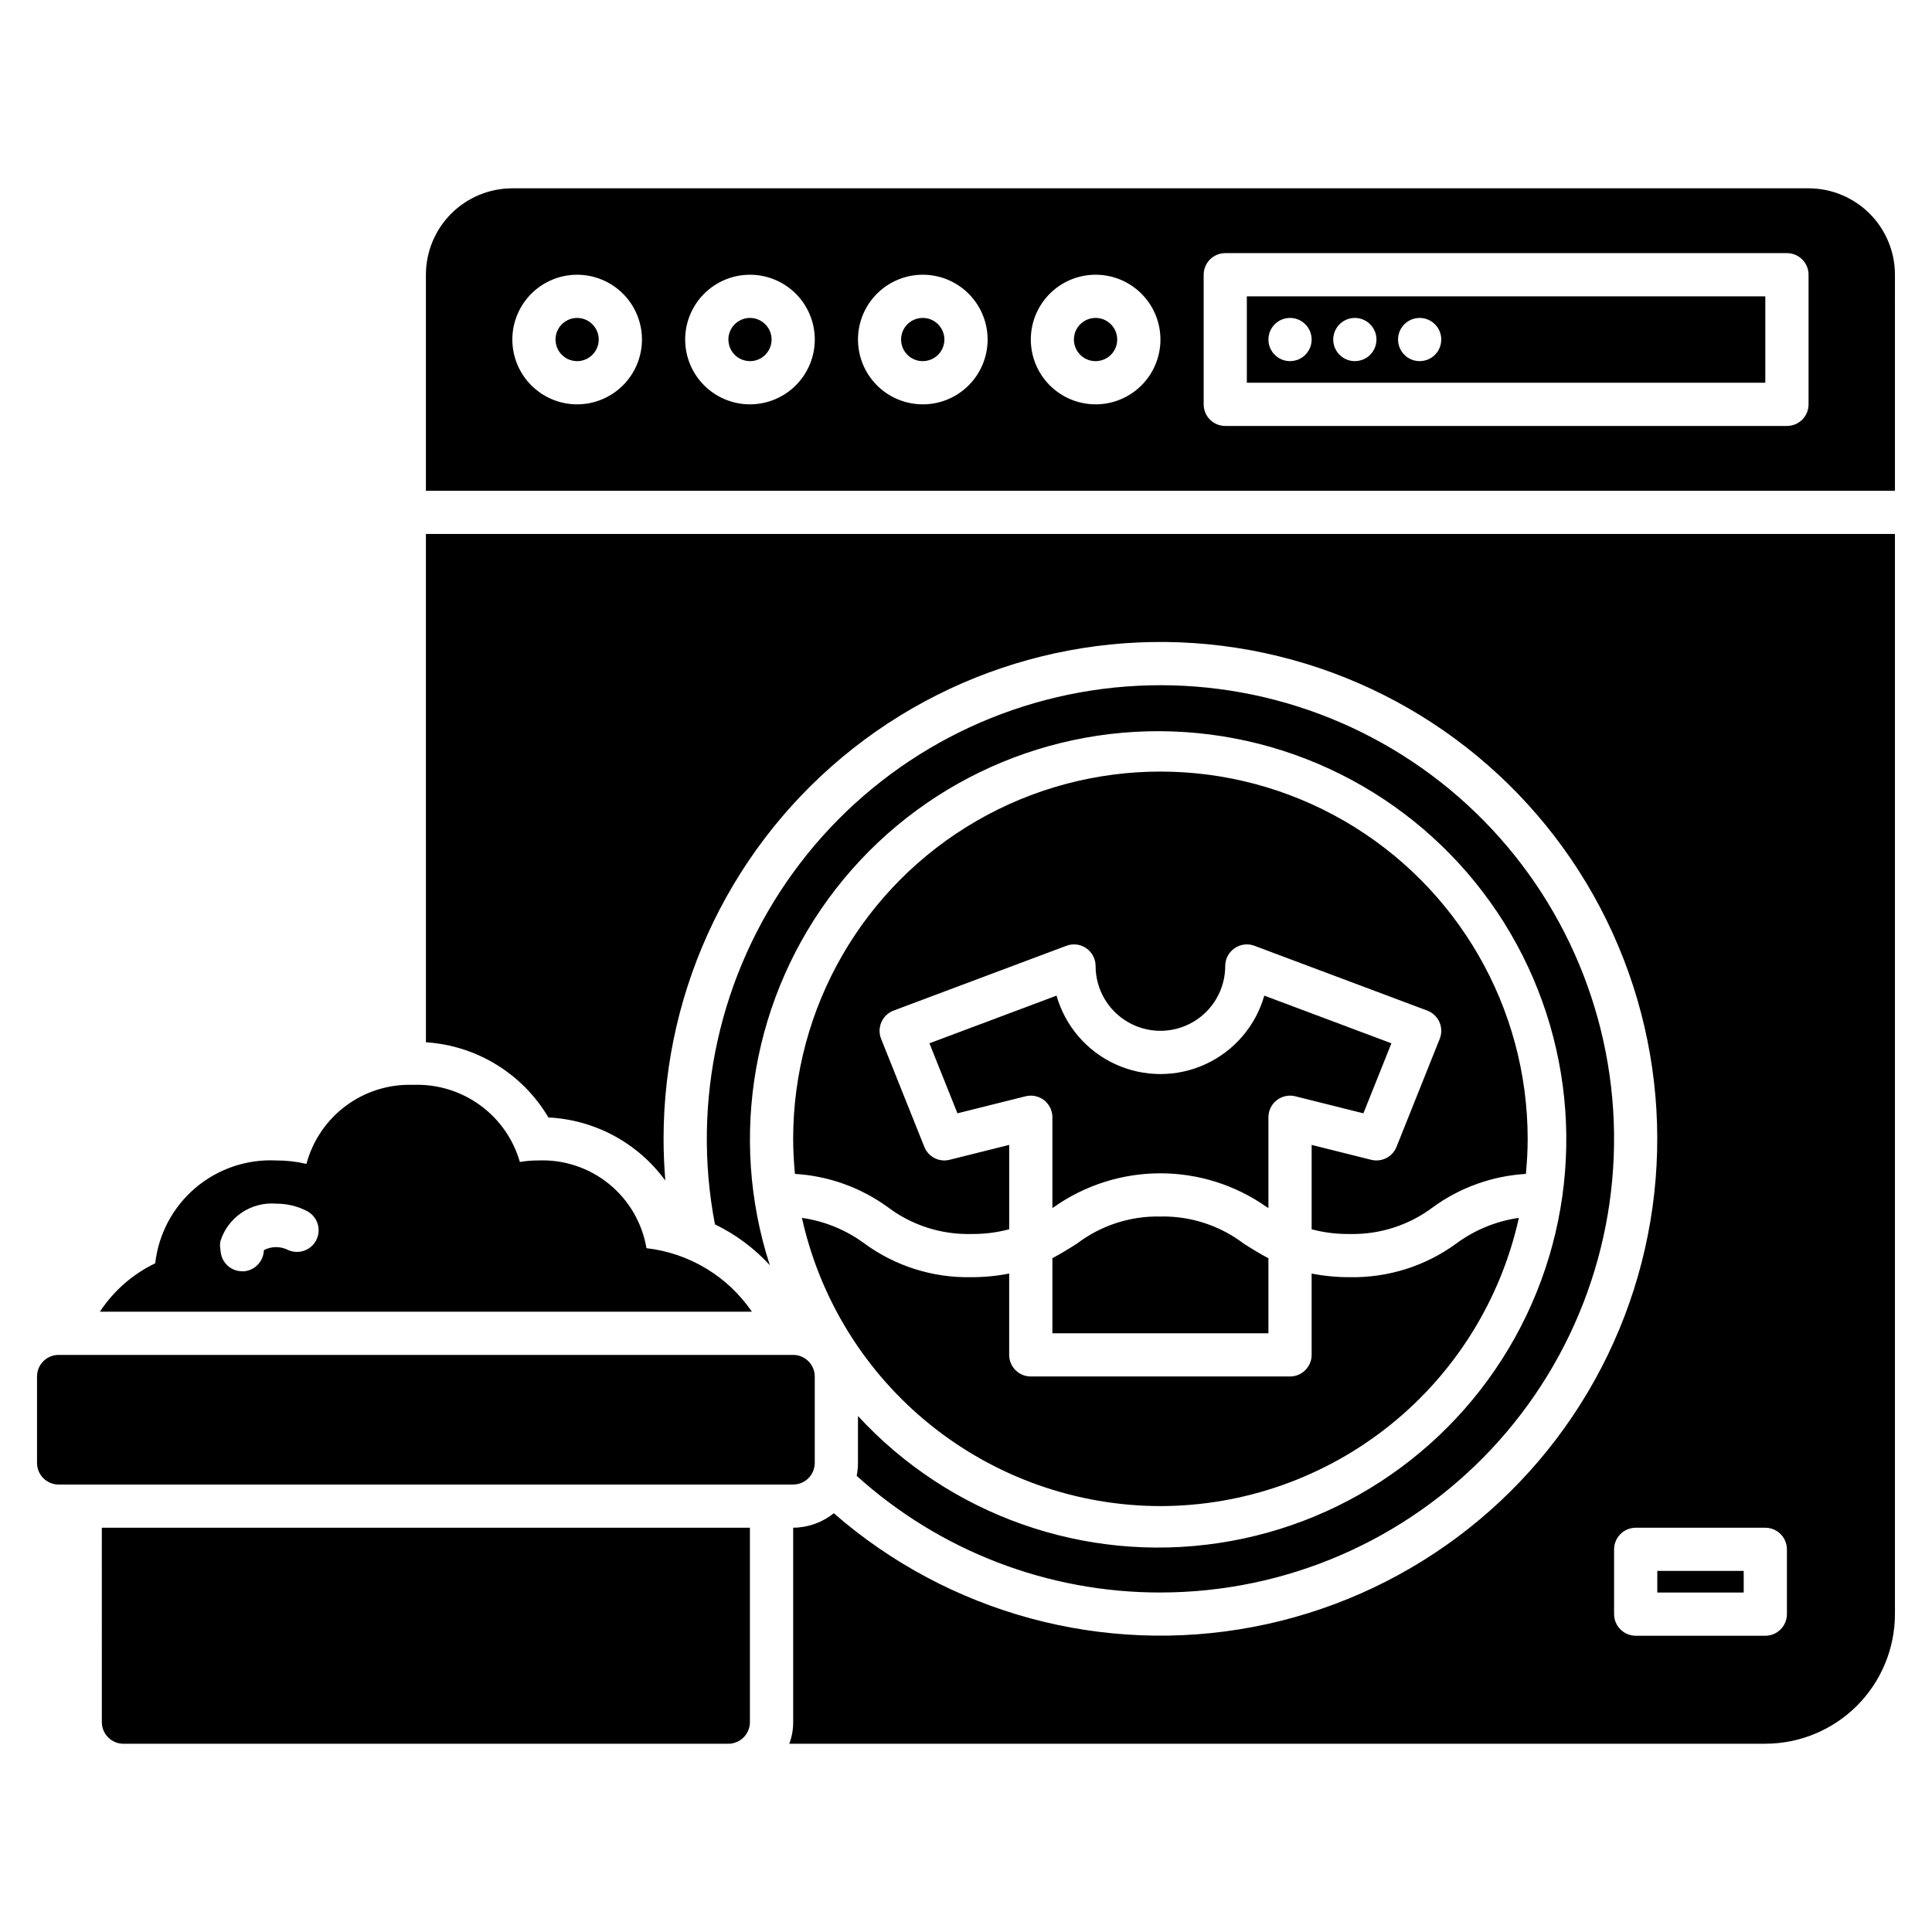 <?xml version="1.0" encoding="UTF-8"?>
<!-- Uploaded to: SVG Repo, www.svgrepo.com, Generator: SVG Repo Mixer Tools -->
<svg fill="#000000" width="800px" height="800px" version="1.1" viewBox="144 144 512 512" xmlns="http://www.w3.org/2000/svg">
 <path d="m451.52 566.03c-29.738 0.043-58.43-10.977-80.492-30.918 0.23-1.129 0.344-2.281 0.34-3.434v-12.422c24.316 26.387 60.137 38.996 95.617 33.664 35.484-5.328 66.016-27.906 81.504-60.273 15.492-32.367 13.922-70.309-4.184-101.29-18.109-30.977-50.398-50.961-86.199-53.344-35.805-2.387-70.457 13.137-92.512 41.441-22.059 28.301-28.645 65.699-17.582 99.836-4.121-4.496-9.055-8.168-14.543-10.82-6.258-32.609 1.246-66.355 20.738-93.234 19.492-26.879 49.23-44.5 82.168-48.688 32.938-4.184 66.141 5.438 91.734 26.59 25.598 21.152 41.305 51.945 43.398 85.082 2.098 33.137-9.605 65.664-32.332 89.871-22.727 24.207-54.453 37.938-87.656 37.934zm28.625-125.95c0.004-1.762 0.812-3.426 2.203-4.512 1.391-1.082 3.199-1.469 4.91-1.043l18.055 4.516 7.426-18.555-33.684-12.633h-0.004c-2.289 8.039-7.977 14.672-15.57 18.164-7.59 3.492-16.328 3.492-23.922 0-7.59-3.492-13.277-10.125-15.566-18.164l-33.684 12.633 7.426 18.555 18.055-4.516h-0.004c1.707-0.426 3.519-0.039 4.91 1.043 1.387 1.086 2.199 2.75 2.199 4.512v24.059l0.402-0.254c8.254-5.82 18.105-8.945 28.207-8.945 10.098 0 19.949 3.125 28.203 8.945l0.438 0.273zm-28.625 103.05c22.16-0.031 43.645-7.617 60.914-21.504 17.27-13.883 29.293-33.242 34.082-54.875-5.992 0.855-11.68 3.184-16.551 6.777-8.172 5.981-18.082 9.121-28.211 8.941-3.41 0.016-6.812-0.305-10.156-0.961v21.547c0 1.52-0.605 2.973-1.68 4.047-1.07 1.074-2.527 1.68-4.047 1.68h-68.699c-3.164 0-5.727-2.566-5.727-5.727v-21.551c-3.352 0.656-6.762 0.98-10.176 0.965-10.125 0.184-20.031-2.957-28.199-8.941-4.871-3.594-10.555-5.922-16.547-6.777 4.793 21.633 16.812 40.992 34.082 54.875 17.27 13.887 38.754 21.473 60.914 21.504zm-0.027-76.742v0.004c-7.934-0.172-15.695 2.344-22.023 7.133-2.035 1.305-4.191 2.648-6.574 3.902v19.902h57.25v-19.883c-2.398-1.258-4.562-2.609-6.609-3.918h0.004c-6.336-4.797-14.105-7.312-22.047-7.137zm72.301-2.508v0.004c7.191-5.211 15.719-8.258 24.582-8.789 0.293-3.062 0.473-6.156 0.473-9.289 0-34.773-18.551-66.902-48.664-84.289s-67.215-17.387-97.328 0-48.66 49.516-48.66 84.289c0 3.137 0.18 6.231 0.469 9.289 8.863 0.527 17.387 3.578 24.578 8.789 6.328 4.793 14.09 7.305 22.027 7.137 3.434 0.051 6.856-0.371 10.176-1.25v-22.359l-15.789 3.945v0.004c-2.777 0.699-5.644-0.77-6.703-3.43l-11.449-28.625c-0.574-1.43-0.543-3.031 0.078-4.438 0.621-1.41 1.781-2.508 3.223-3.051l45.801-17.176c1.762-0.66 3.731-0.414 5.273 0.656 1.543 1.07 2.465 2.828 2.465 4.707 0 6.133 3.273 11.805 8.59 14.871 5.312 3.07 11.859 3.07 17.176 0 5.312-3.066 8.586-8.738 8.586-14.871 0-1.879 0.922-3.637 2.469-4.707 1.543-1.07 3.512-1.316 5.269-0.656l45.801 17.176c1.441 0.543 2.606 1.641 3.227 3.051 0.621 1.406 0.648 3.008 0.078 4.438l-11.449 28.625c-1.066 2.66-3.93 4.121-6.703 3.43l-15.789-3.949v22.367c3.312 0.875 6.731 1.293 10.156 1.242 7.941 0.172 15.707-2.344 22.039-7.137zm82.305 96.426h-22.898v5.727h22.902zm-349.23-274.8h389.31v286.25c-0.008 9.109-3.629 17.844-10.07 24.285-6.441 6.438-15.172 10.059-24.281 10.066h-258.66c0.691-1.828 1.043-3.769 1.031-5.723v-51.527c3.918-0.012 7.719-1.363 10.762-3.836 30.453 26.566 71.418 37.676 111.12 30.137 39.703-7.539 73.746-32.887 92.34-68.766 18.598-35.879 19.688-78.309 2.961-115.09-16.727-36.789-49.418-63.855-88.68-73.426-39.262-9.57-80.742-0.582-112.52 24.383-31.777 24.965-50.332 63.137-50.328 103.55 0 3.723 0.172 7.387 0.457 11.051v-0.004c-7.269-9.961-18.652-16.105-30.973-16.715-6.859-11.602-19.012-19.059-32.461-19.926zm354.96 263.36h-34.352c-3.156 0.008-5.715 2.566-5.727 5.727v17.176-0.004c0.012 3.16 2.57 5.719 5.727 5.727h34.352c3.156-0.008 5.715-2.566 5.723-5.727v-17.172c-0.008-3.16-2.566-5.719-5.723-5.727zm-251.91-17.176v-22.898c0-1.52-0.602-2.977-1.676-4.051-1.074-1.074-2.531-1.676-4.047-1.676h-194.66c-3.16 0-5.723 2.562-5.723 5.727v22.902-0.004c0 1.52 0.602 2.977 1.676 4.047 1.074 1.074 2.531 1.68 4.047 1.68h194.66c1.516 0 2.973-0.605 4.047-1.68 1.074-1.07 1.676-2.527 1.676-4.047zm-188.93 68.703c0.008 3.156 2.566 5.715 5.723 5.723h160.3c3.156-0.008 5.715-2.566 5.723-5.723v-51.527h-171.75zm172.27-108.78h-172.78c3.629-5.527 8.695-9.961 14.656-12.824 0.879-7.777 4.695-14.926 10.66-19.988 5.969-5.062 13.641-7.66 21.457-7.266 2.68-0.012 5.352 0.297 7.957 0.918 1.652-6.188 5.356-11.629 10.504-15.438 5.148-3.809 11.438-5.754 17.836-5.516 6.309-0.234 12.516 1.652 17.633 5.356 5.113 3.703 8.844 9.012 10.59 15.082 1.59-0.277 3.199-0.41 4.812-0.402 6.797-0.293 13.473 1.91 18.762 6.188 5.293 4.281 8.84 10.348 9.977 17.059 11.312 1.289 21.508 7.43 27.938 16.832zm-117.82-26.625c-2.527-1.324-5.336-2.012-8.188-2-6.652-0.574-12.809 3.539-14.828 9.902-0.133 0.621-0.152 1.262-0.059 1.891l0.113 0.918v-0.004c0.27 2.957 2.758 5.219 5.727 5.211h0.516c2.898-0.293 5.133-2.695 5.211-5.609 1.906-1 4.164-1.062 6.125-0.172 2.793 1.449 6.234 0.379 7.711-2.402 1.477-2.781 0.438-6.231-2.328-7.734zm71.504-236.73c-2.312 0-4.402 1.395-5.289 3.535-0.887 2.137-0.395 4.602 1.242 6.238 1.637 1.637 4.102 2.125 6.238 1.238 2.141-0.883 3.535-2.973 3.535-5.289-0.004-3.16-2.566-5.719-5.727-5.723zm137.74 0.008c-0.113-0.004-0.23-0.008-0.348-0.008-3.102-0.008-5.644 2.461-5.731 5.562-0.09 3.102 2.309 5.707 5.406 5.879 1.516 0.082 3-0.434 4.141-1.438 1.137-1.004 1.828-2.426 1.91-3.941v-0.004c0.188-3.156-2.223-5.863-5.379-6.051zm-45.801 0c-0.113-0.004-0.23-0.008-0.348-0.008-3.102-0.008-5.644 2.461-5.731 5.562-0.09 3.102 2.309 5.707 5.406 5.879 1.516 0.078 3-0.438 4.141-1.438 1.137-1.004 1.828-2.426 1.91-3.941v-0.004c0.188-3.156-2.223-5.863-5.379-6.051zm85.543-5.734h137.4v22.902h-137.4zm40.074 11.449c0 2.316 1.395 4.406 3.535 5.289 2.141 0.887 4.602 0.398 6.238-1.238 1.637-1.637 2.129-4.102 1.242-6.238-0.887-2.141-2.973-3.535-5.289-3.535-3.164 0-5.727 2.562-5.727 5.723zm-17.176 0c0 2.316 1.395 4.406 3.535 5.289 2.141 0.887 4.602 0.398 6.238-1.238 1.637-1.637 2.129-4.102 1.242-6.238-0.887-2.141-2.973-3.535-5.289-3.535-3.164 0-5.727 2.562-5.727 5.723zm-17.176 0c0 2.316 1.395 4.406 3.535 5.289 2.141 0.887 4.602 0.398 6.238-1.238 1.641-1.637 2.129-4.102 1.242-6.238-0.887-2.141-2.973-3.535-5.289-3.535-3.16 0-5.727 2.562-5.727 5.723zm166.03-17.176 0.004 57.254h-389.31v-57.25c0-6.074 2.414-11.898 6.707-16.195 4.293-4.293 10.121-6.707 16.191-6.707h343.51c6.074 0 11.898 2.414 16.195 6.707 4.293 4.297 6.707 10.121 6.707 16.195zm-332.05 17.176c0-4.555-1.809-8.922-5.031-12.145-3.219-3.219-7.59-5.027-12.145-5.027-4.555 0-8.922 1.809-12.145 5.027-3.219 3.223-5.031 7.59-5.031 12.145 0 4.559 1.812 8.926 5.031 12.145 3.223 3.223 7.59 5.031 12.145 5.031 4.555-0.004 8.922-1.816 12.141-5.035s5.031-7.586 5.035-12.141zm45.801 0c0-4.555-1.809-8.922-5.031-12.145-3.219-3.219-7.59-5.027-12.145-5.027-4.555 0-8.922 1.809-12.145 5.027-3.219 3.223-5.031 7.59-5.031 12.145 0 4.559 1.812 8.926 5.031 12.145 3.223 3.223 7.59 5.031 12.145 5.031 4.555-0.004 8.922-1.816 12.141-5.035s5.031-7.586 5.035-12.141zm45.766 1.012 0.004 0.004c0.266-4.551-1.281-9.02-4.309-12.422-3.023-3.406-7.281-5.473-11.828-5.738-4.547-0.27-9.016 1.281-12.422 4.309-3.402 3.027-5.469 7.281-5.734 11.828-0.266 4.551 1.285 9.016 4.312 12.422 3.027 3.402 7.281 5.465 11.832 5.731 0.348 0.023 0.688 0.031 1.031 0.031h-0.004c4.379-0.004 8.586-1.68 11.766-4.684 3.184-3.004 5.098-7.109 5.356-11.477zm45.801 0 0.004 0.004c0.266-4.551-1.281-9.02-4.309-12.422-3.023-3.406-7.281-5.473-11.828-5.738-4.547-0.27-9.016 1.281-12.422 4.309-3.402 3.027-5.469 7.281-5.734 11.828-0.266 4.551 1.285 9.016 4.312 12.422 3.027 3.402 7.281 5.465 11.832 5.731 0.348 0.023 0.688 0.031 1.031 0.031h-0.004c4.379-0.004 8.586-1.68 11.77-4.684 3.18-3.004 5.094-7.109 5.352-11.477zm171.79-18.184c0-1.52-0.602-2.977-1.676-4.051-1.074-1.074-2.531-1.676-4.051-1.676h-148.85c-3.16 0-5.723 2.562-5.723 5.727v34.352-0.004c0 1.52 0.602 2.977 1.676 4.051 1.074 1.074 2.527 1.676 4.047 1.676h148.85c1.52 0 2.977-0.602 4.051-1.676 1.074-1.074 1.676-2.531 1.676-4.051zm-280.53 11.449c-2.312 0-4.402 1.395-5.289 3.535-0.887 2.137-0.395 4.602 1.242 6.238s4.102 2.125 6.238 1.238c2.141-0.883 3.535-2.973 3.535-5.289-0.004-3.16-2.566-5.719-5.727-5.723z"/>
</svg>